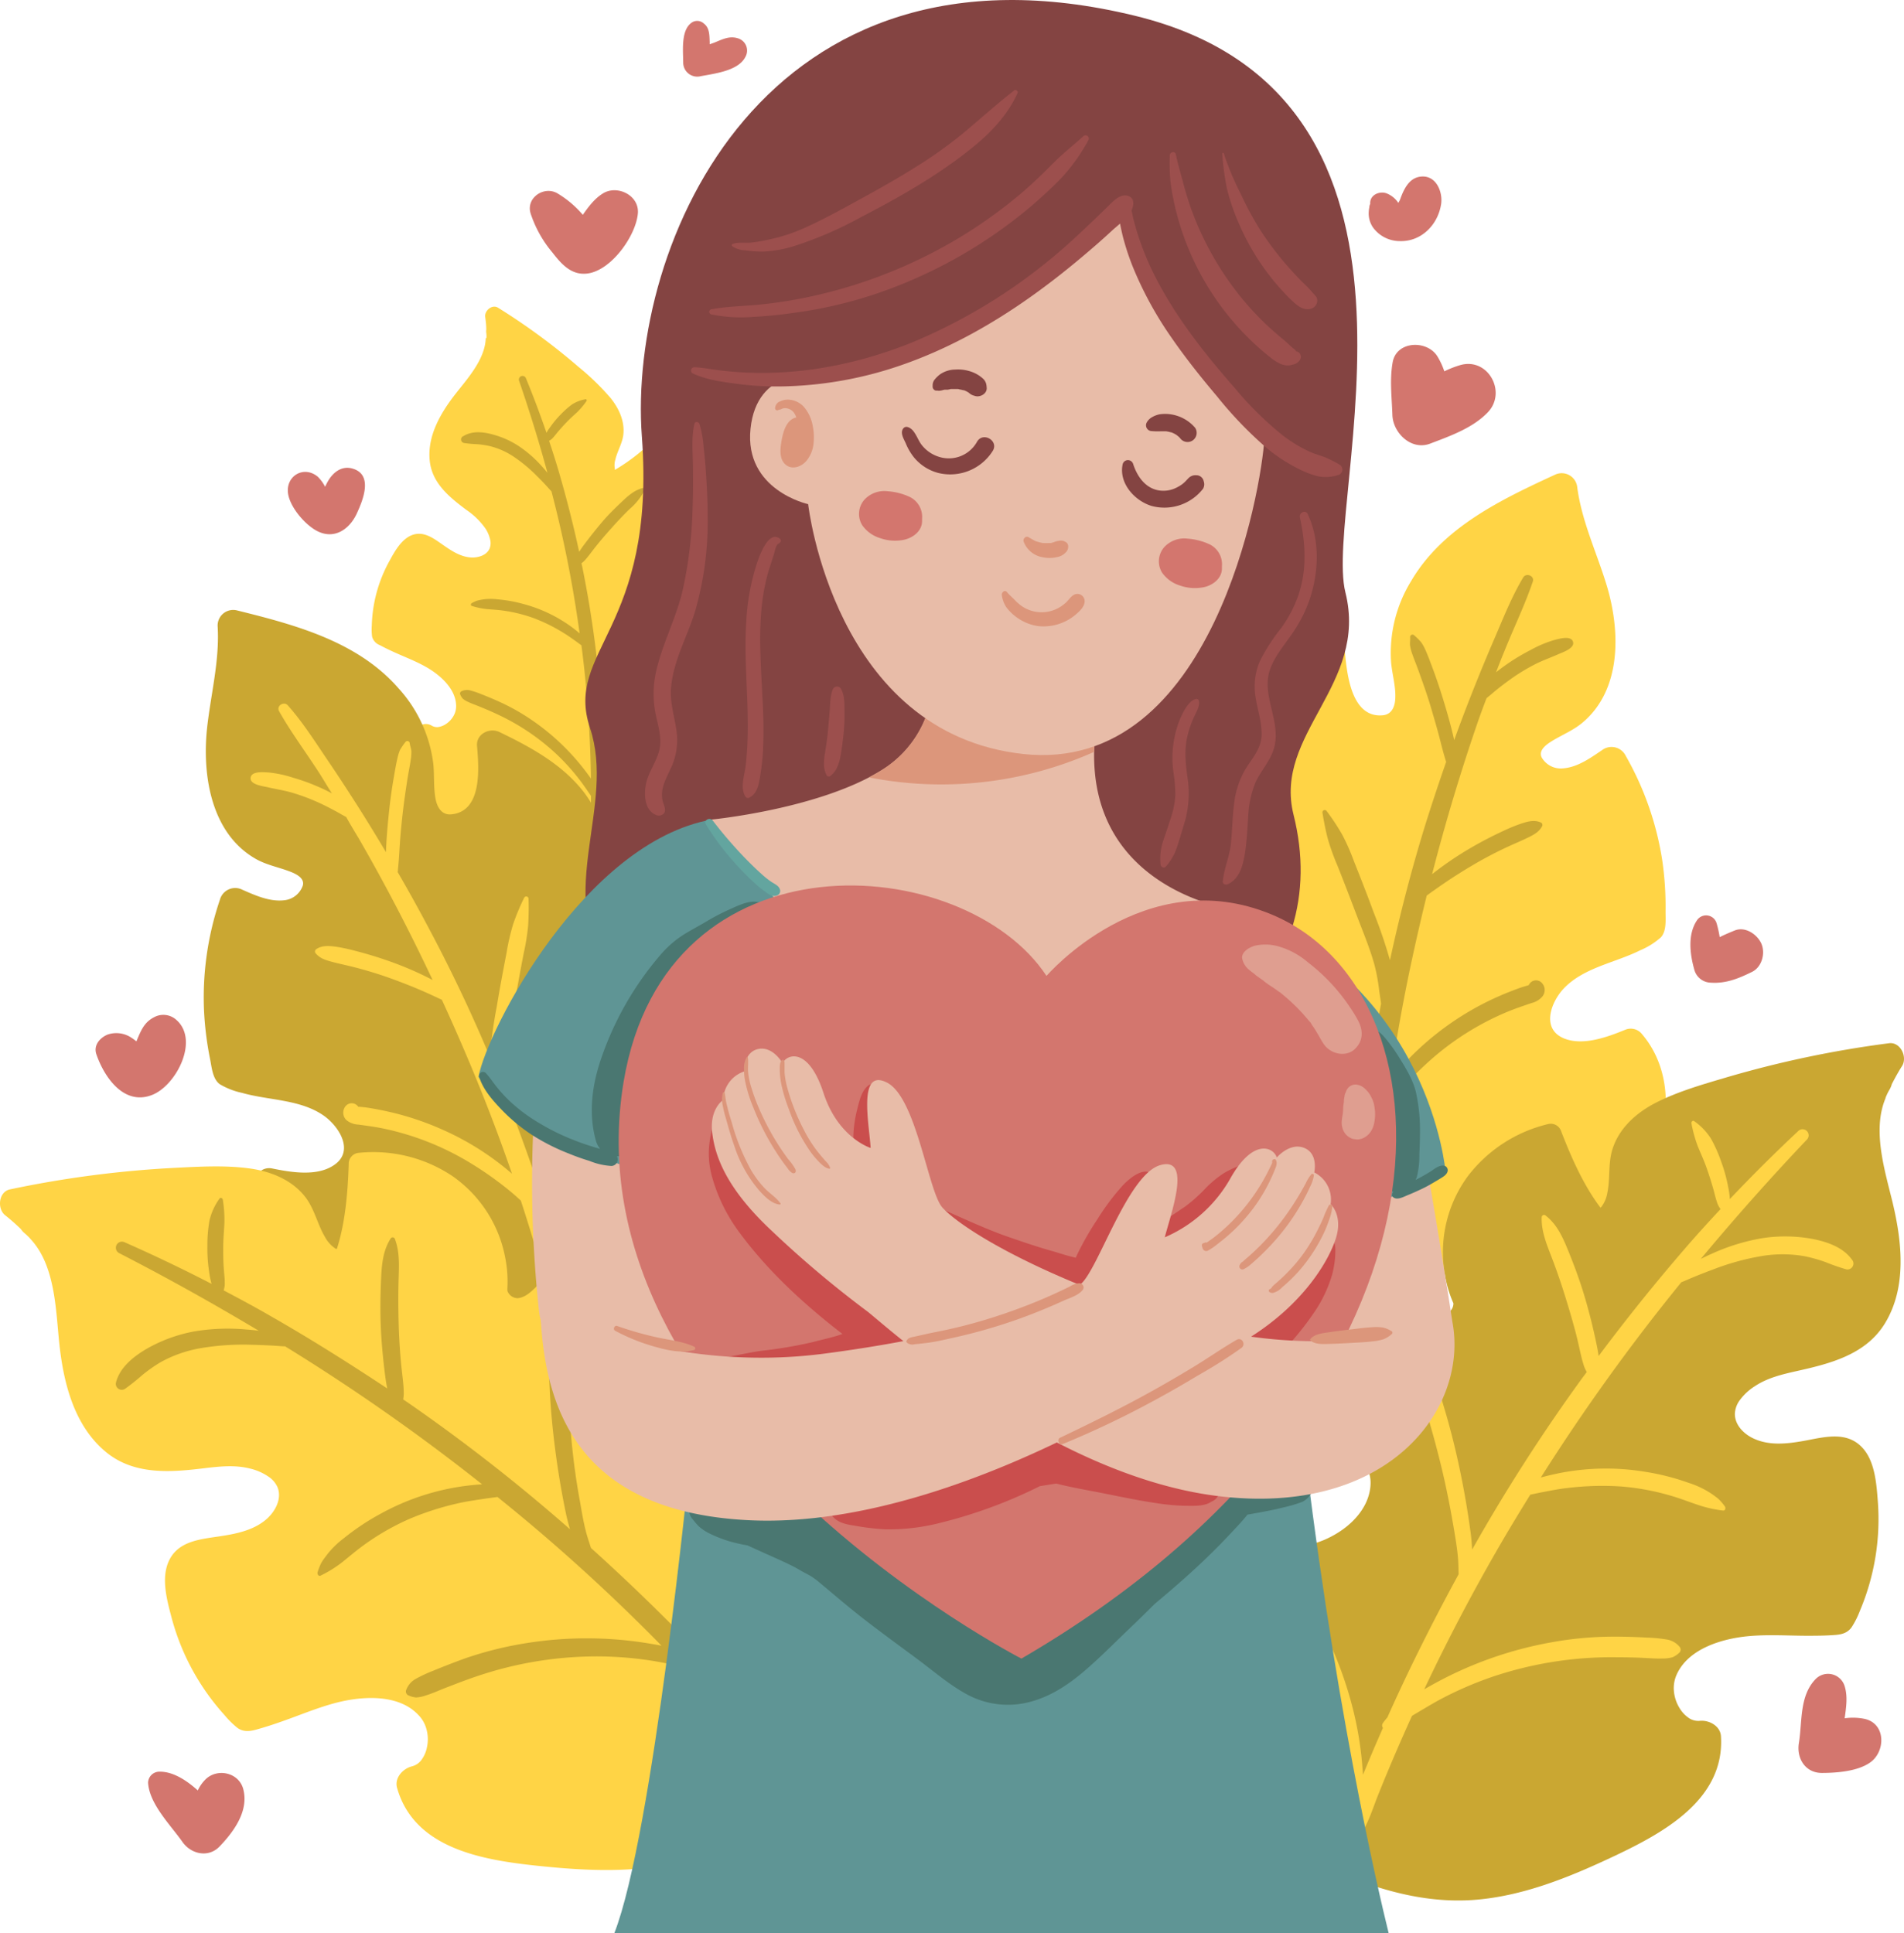 <?xml version="1.0" encoding="UTF-8"?> <svg xmlns="http://www.w3.org/2000/svg" id="OBJECTS" viewBox="0 0 454.26 461.25"> <title>37716521</title> <path d="M130.18,119.09a6.49,6.49,0,0,0-.05-.88,3,3,0,0,1,0-.85c0-1-.12-2-.26-3-.2-1.49,1.65-3.08,3.07-2.19a152.81,152.81,0,0,1,19.24,14.15,59.46,59.46,0,0,1,7.63,7.42c2,2.49,3.42,5.6,3,8.85-.29,2.07-1.46,3.89-1.9,5.86a4.47,4.47,0,0,0-.11,2.1c0,.05,0,.09,0,.12s0,0,0,.08a.51.51,0,0,0,0,.11,45.41,45.41,0,0,0,9.67-7.61,1.57,1.57,0,0,1,2.17-.19,20.5,20.5,0,0,1,7.39,11.63,18.43,18.43,0,0,1-2.82,14.1,16.93,16.93,0,0,1-2.63,3.1l-.26.24a1.63,1.63,0,0,0-.11,1,1.59,1.59,0,0,0,.42.76,4.15,4.15,0,0,0,2.77.69c2.85,0,5.9-1.66,8.95-1.82a8.19,8.19,0,0,1,8.06,5,19.54,19.54,0,0,1,1.29,8.71,15.47,15.47,0,0,1-2.45,8.07,9.65,9.65,0,0,1-7.74,4c-2.75.12-5.65-1-8.37-.37-2.43.51-3.39,3.17-3.29,5.43a11.56,11.56,0,0,0,3.24,7.12,13.15,13.15,0,0,0,15.53,2.88,13.49,13.49,0,0,0,3.52-2.52,1.86,1.86,0,0,1,3,1,37.06,37.06,0,0,1-9.1,33,29.58,29.58,0,0,1-3.57,3.33,22,22,0,0,1-4.47,2.45,1,1,0,0,1-.93-.07c-6.88,2.81-14.63,2.62-21.94,2.61-7.91,0-15.82-.68-22.9-4.51-6.29-3.39-11.32-8.74-15.89-14.14-5.07-6-11.15-14-6.85-22.1a2.69,2.69,0,0,1,3.68-.74,2.56,2.56,0,0,0,1.47.3,4.58,4.58,0,0,0,2-.82,5.54,5.54,0,0,0,1.65-1.8,4.58,4.58,0,0,0,.64-2.38c0-4.07-3.78-7.42-7.19-9.35-2.34-1.33-4.86-2.29-7.31-3.39-1.25-.56-2.5-1.16-3.71-1.81a3,3,0,0,1-1.83-2,13,13,0,0,1-.08-2.65,33.68,33.68,0,0,1,4.25-15.49c1.18-2.17,2.71-4.92,5.07-6,3.19-1.4,5.81,1,8.27,2.64,1.9,1.31,4,2.56,6.39,2.6,1.57,0,3.44-.56,4.13-2.14a3.49,3.49,0,0,0,.16-2,8.12,8.12,0,0,0-1.14-2.76,17.69,17.69,0,0,0-4.6-4.49c-4-3-8.09-6.3-8.69-11.57-.68-6,2.6-11.56,6.16-16.11,2.91-3.71,7-8.21,7.19-13.22C130.18,119.41,130.18,119.25,130.18,119.09Z" transform="translate(-14.11 -38.75)" style="fill:#ffd445"></path> <path d="M124.72,142.77c2-1.23,4.51-1,6.67-.44a21.48,21.48,0,0,1,6.52,2.87,28.82,28.82,0,0,1,5.66,5c.39.43.78.89,1.15,1.35-2-7.38-4.27-14.71-6.76-21.94a.87.87,0,0,1,1.63-.61c1.77,4.29,3.39,8.62,4.9,13h0a12.44,12.44,0,0,1,1-1.51,22.21,22.21,0,0,1,2.37-2.83,20.36,20.36,0,0,1,2.74-2.43A8.79,8.79,0,0,1,153.8,134c.25-.06.36.27.23.44a18.43,18.43,0,0,1-2.16,2.59c-.81.77-1.67,1.5-2.45,2.31s-1.54,1.64-2.26,2.5c-.37.43-.71.92-1.11,1.33a3.28,3.28,0,0,1-.94.75c.82,2.44,1.6,4.88,2.32,7.35q2.77,9.48,4.86,19.13c.48-.76,1-1.48,1.55-2.2,1.29-1.71,2.63-3.38,4-5s2.93-3.13,4.47-4.6,3.11-2.92,5.2-3.43a.34.34,0,0,1,.43.46,14.88,14.88,0,0,1-3.67,4.61c-1.43,1.4-2.8,2.85-4.13,4.34s-2.65,3-3.89,4.56c-.64.8-1.24,1.63-1.88,2.42-.29.36-.59.72-.91,1.05a7.05,7.05,0,0,1-.62.52l.24,1.1a256.07,256.07,0,0,1,4.16,29c.43-.84.9-1.65,1.4-2.45q2.38-3.75,5-7.33c1.76-2.38,3.6-4.7,5.54-6.93.94-1.07,1.88-2.16,2.88-3.18a10,10,0,0,1,1.74-1.51c.65-.42,1.35-.67,2-1.06.31-.18.82.12.6.49-.38.63-.6,1.3-1,1.92a11.26,11.26,0,0,1-1.19,1.62c-.93,1.08-1.93,2.11-2.88,3.19q-2.82,3.22-5.47,6.61c-1.75,2.25-3.43,4.57-5,6.94-.82,1.2-1.64,2.42-2.34,3.69-.33.6-.61,1.21-.92,1.82l-.09.21c.33,4.6.57,9.21.69,13.81.08,3,.1,6.08.08,9.12.1.32.18.63.26,1a.61.61,0,0,1-.27.7c0,.76,0,1.52,0,2.27,0,1.69-.09,3.37-.15,5.06.26-.49.53-1,.8-1.46a51.09,51.09,0,0,1,4-6,55.29,55.29,0,0,1,10.38-10.18c2-1.5,4.41-3.66,7.08-3.27a.47.47,0,0,1,.36.66c-.89,2.15-3.18,3.23-5,4.55a57.51,57.51,0,0,0-5.25,4.36,62.55,62.55,0,0,0-9,10.47c-1.24,1.84-2.33,3.82-3.67,5.6,0,.11,0,.22,0,.34,0,.51,0,1-.09,1.53a9.6,9.6,0,0,1-.49,1.82,1.29,1.29,0,0,1-1.37.73,1.32,1.32,0,0,1-1.07-1.14,26.76,26.76,0,0,1,0-6c.09-1.91.17-3.82.22-5.73.06-2.3.08-4.59.09-6.88l-.16-.23c-.8-1.15-1.58-2.32-2.43-3.43a51.84,51.84,0,0,0-5.55-6.2,53.55,53.55,0,0,0-13.9-9.45c-1.59-.76-3.21-1.45-4.85-2.11-.82-.33-1.65-.62-2.44-1a5,5,0,0,1-1.28-.79,3.39,3.39,0,0,1-.6-1,.6.6,0,0,1,.33-.75,3,3,0,0,1,2.08-.19,21.14,21.14,0,0,1,2.58.87c1.55.61,3.1,1.25,4.61,1.95a50.85,50.85,0,0,1,7.88,4.52,55,55,0,0,1,12.41,11.9c.44.58.87,1.17,1.3,1.77v-.47q-.18-11.72-1.35-23.39c-.26-2.64-.57-5.28-.91-7.92-.47-.33-.93-.68-1.38-1-1-.71-2-1.43-3.06-2.06a40.42,40.42,0,0,0-6.92-3.41,35.51,35.51,0,0,0-7.41-1.82c-1.23-.17-2.47-.23-3.72-.34a17.8,17.8,0,0,1-3.69-.77c-.32-.1-.21-.53,0-.65a8,8,0,0,1,1.3-.6,14.05,14.05,0,0,1,1.57-.31,13,13,0,0,1,3.3,0,33.69,33.69,0,0,1,6.13,1.1,34.49,34.49,0,0,1,11.45,5.43c.64.48,1.35,1,2,1.61a286.75,286.75,0,0,0-6.72-33.91c-.31-.32-.61-.65-.92-1-.81-.9-1.65-1.76-2.51-2.61a35.74,35.74,0,0,0-5.56-4.64,18,18,0,0,0-5.56-2.5,21.37,21.37,0,0,0-3.09-.49,30,30,0,0,1-3.14-.28A.86.86,0,0,1,124.72,142.77Z" transform="translate(-14.11 -38.75)" style="fill:#caa732"></path> <path d="M402,219.11a3.77,3.77,0,0,0-5.72-1.36c-2.75,1.86-5.81,4.05-9.23,4.31a5.24,5.24,0,0,1-5.14-2.64c-.7-1.5.74-2.77,2.13-3.66,2.46-1.58,5.22-2.62,7.5-4.5,9.48-7.85,9.16-21.76,6-32.51-2.38-8-6.11-15.62-7.16-24a3.73,3.73,0,0,0-5.16-2.8c-13,6-27,12.65-34.5,25.53A32.7,32.7,0,0,0,346,196.78c.25,2.84,1.14,5.7,1,8.56-.09,2.25-1,3.88-3,4.06-7.39.67-8.5-9.59-9-14.88-.3-2.87-3.79-3.83-5.89-2.27-6.48,4.81-12.88,10-16.77,17.24-3.44,6.38-4.39,14.83-1,21.44,1.73,3.37,4.43,5.69,7.31,8,1.92,1.58,4.26,3.84,3.77,6a4.13,4.13,0,0,1-1.08,2,9.59,9.59,0,0,1-2.42,1.74,8.87,8.87,0,0,1-6.23.74c-6.95-2.11-9.93-11.15-12.16-17.19a3.5,3.5,0,0,0-5.37-1.28c-5.79,5.25-8.11,12.74-7.74,20.41.4,8.17,4.29,15.65,9.6,21.72a76.13,76.13,0,0,0,9.46,8.93c1.53,1.24,3.1,2.44,4.69,3.62,1.2.89,3.31,2,3.79,3.52.88,2.9-3.28,5.46-5.54,6a17,17,0,0,1-11.24-1.58c-8.74-4.17-13.46-13.52-17.72-21.69a3.35,3.35,0,0,0-6.33,1c-4.35,24.09,9.42,48.86,30.5,60.36,1.24.68,2.51,1.3,3.8,1.87a64,64,0,0,0,6.42,3.2c10.58,4.56,22.14,6,33.58,5.46a110.63,110.63,0,0,0,34.8-7.47c10-3.92,19.48-10.22,24.62-19.92s5.31-22.44-2.07-31a3.41,3.41,0,0,0-3.93-.94c-4.27,1.75-10.2,3.94-14.74,2-5.34-2.33-2.95-8.65.1-11.87,4.76-5,12.28-6.12,18.26-9.11a17.86,17.86,0,0,0,4.87-3.05c1.45-1.55,1.12-4.36,1.14-6.34a76.35,76.35,0,0,0-.78-12A72.63,72.63,0,0,0,402,219.11Z" transform="translate(-14.11 -38.75)" style="fill:#ffd445"></path> <path d="M389.41,191.89c-.48-1.65-3.44-.7-4.5-.44a27.25,27.25,0,0,0-5.52,2.32,49.69,49.69,0,0,0-4.94,2.88c-1.16.78-2.31,1.61-3.41,2.5.65-1.69,1.29-3.38,2-5.06,2.21-5.53,4.88-11,6.77-16.59.46-1.37-1.57-2.16-2.28-1-2.75,4.58-4.75,9.67-6.86,14.57s-4.05,9.63-5.95,14.49q-1.9,4.86-3.68,9.79a.29.29,0,0,1,0-.09c-.65-2.95-1.48-5.88-2.35-8.77s-1.77-5.63-2.81-8.39c-.54-1.46-1.08-2.92-1.71-4.34a11,11,0,0,0-1-1.79,15.58,15.58,0,0,0-1.63-1.62.57.57,0,0,0-1,.4c.06.7-.11,1.37,0,2.08a10.83,10.83,0,0,0,.53,2c.49,1.39,1.06,2.75,1.55,4.14,1,2.78,2,5.57,2.83,8.38s1.63,5.52,2.33,8.3c.35,1.43.74,2.86,1.17,4.27.05.19.12.39.19.59q-2.62,7.5-5,15.08c-3.28,10.63-6.06,21.39-8.41,32.25a117,117,0,0,0-3.87-11.37c-1.51-4.13-3.11-8.21-4.74-12.29a50.61,50.61,0,0,0-2.76-6.26,52.16,52.16,0,0,0-3.73-5.66.55.55,0,0,0-1,.42c.36,2.17.76,4.29,1.33,6.41a56.08,56.08,0,0,0,2.24,6.17c1.57,3.93,3.08,7.88,4.58,11.83s3.11,7.76,4.23,11.76a43.43,43.43,0,0,1,1.12,6c.14,1.09.33,2.18.47,3.27,0,.05,0,.09,0,.14-1.22,6.44-2.31,12.91-3.23,19.41q-1.29,9-2.21,18.07c-.06.56-.1,1.11-.15,1.66q-.69-.71-1.35-1.32a29.34,29.34,0,0,0-7.57-5.14,32,32,0,0,0-8.75-2.74,17.3,17.3,0,0,0-4.6-.23,12,12,0,0,0-4.36,1.73.67.67,0,0,0,.16,1.21c1.29.3,2.52.83,3.84,1.08s2.65.29,4,.5a28,28,0,0,1,7.68,2.34,30.53,30.53,0,0,1,6.62,4.26,40.17,40.17,0,0,1,2.89,2.8l1,1c0,.51-.09,1-.14,1.54-.25,3.14-.56,6.13.38,9.19.38,1.24,2.45,1.8,3.07.4a15.36,15.36,0,0,0,1.24-3.74c.2-1.32.26-2.68.36-4,.21-2.68.42-5.36.67-8q.71-7.62,1.69-15.22c.7-.92,1.39-1.84,2.14-2.74a80.63,80.63,0,0,1,7.79-8.11,65.69,65.69,0,0,1,18.81-12c1.95-.82,3.94-1.47,5.92-2.16a4.81,4.81,0,0,0,2.67-1.66,2.47,2.47,0,0,0-.32-3.26,1.89,1.89,0,0,0-3,.64l-.26.09c-.43.13-.86.24-1.28.38-.85.28-1.69.6-2.52.92-1.77.68-3.52,1.44-5.24,2.26a68.56,68.56,0,0,0-23.74,18.92q1.82-12.44,4.34-24.75,2-9.63,4.35-19.18c1-.73,2.06-1.48,3.06-2.18,2.62-1.83,5.33-3.55,8.08-5.17a94.12,94.12,0,0,1,8.51-4.44c1.42-.65,2.87-1.25,4.27-1.93s2.84-1.36,3.6-2.81a.65.65,0,0,0-.38-.94c-1.53-.65-3.12-.19-4.66.32a41.14,41.14,0,0,0-4.4,1.82,92.53,92.53,0,0,0-8.85,4.71,80.48,80.48,0,0,0-7.95,5.52q4.77-18.51,11-36.59c.64-1.81,1.3-3.61,2-5.41.73-.58,1.43-1.2,2.13-1.78,1.46-1.19,3-2.34,4.53-3.4a48,48,0,0,1,5.1-3c1.72-.86,3.51-1.48,5.26-2.26C386.74,194.43,389.87,193.46,389.41,191.89Z" transform="translate(-14.11 -38.75)" style="fill:#caa732"></path> <path d="M464.24,300a11.5,11.5,0,0,1,.68-1.3,5.13,5.13,0,0,0,.54-1.3c.75-1.46,1.54-2.9,2.45-4.34,1.33-2.11-.37-5.78-3.12-5.42A252.13,252.13,0,0,0,426,295.79c-5.61,1.66-11.4,3.3-16.65,5.95-4.73,2.38-9,6.11-10.58,11.33-1,3.32-.48,6.88-1.16,10.16a7.62,7.62,0,0,1-1.29,3.24l-.11.17s0,0-.11.1l-.15.13c-4.09-5.44-6.91-11.88-9.35-18.16a2.62,2.62,0,0,0-3.15-1.78,34,34,0,0,0-19.18,12.48,30.64,30.64,0,0,0-5.47,23.24,28.72,28.72,0,0,0,1.84,6.5c.08.18.16.36.23.54a2.6,2.6,0,0,1-.53,1.59,2.66,2.66,0,0,1-1.16.88c-1.48.38-3-.1-4.65-.87-4.31-2-7.78-6.58-12.27-8.91a13.6,13.6,0,0,0-15.63,2,32.65,32.65,0,0,0-8,12.28c-1.69,4.31-2.75,9.26-1.86,13.88a16,16,0,0,0,8.92,11.39c4.09,2.08,9.2,2.46,12.91,5.21,3.32,2.45,2.92,7.13,1.23,10.48-2,3.93-5.83,6.82-9.81,8.52a21.86,21.86,0,0,1-25.45-6.36,22.74,22.74,0,0,1-3.58-6.23,3.1,3.1,0,0,0-5.28-.59c-12.13,15.85-15.26,37.38-9,56.22a49.39,49.39,0,0,0,3.09,7.49,37.79,37.79,0,0,0,5.06,6.77,1.7,1.7,0,0,0,1.47.54c8.44,9,20.29,14,31.33,19.07,12,5.44,24.37,9.86,37.72,9,11.83-.8,23.13-5.42,33.74-10.43,11.8-5.57,26.53-13.52,25.58-28.66-.16-2.48-2.87-3.88-5.05-3.66a4.09,4.09,0,0,1-2.42-.55,7.56,7.56,0,0,1-2.5-2.65,9.14,9.14,0,0,1-1.25-3.85,7.76,7.76,0,0,1,.66-4c2.77-6.17,10.82-8.6,17.32-9.17,4.44-.39,8.91-.11,13.37-.08,2.28,0,4.58,0,6.86-.17,1.63-.1,3.1-.39,4.15-1.81a20.43,20.43,0,0,0,2-3.95,56.14,56.14,0,0,0,4.27-26.33c-.31-4.09-.71-9.3-3.57-12.49-3.85-4.31-9.43-2.56-14.31-1.7-3.78.66-7.84,1.1-11.46-.48-2.38-1-4.8-3.22-4.75-6.08a5.86,5.86,0,0,1,1.14-3.15,13.17,13.17,0,0,1,3.63-3.38c3-2,6.54-2.83,10-3.61,8-1.78,16.56-3.94,21.1-11.49,5.17-8.6,4-19.27,1.79-28.6-1.83-7.6-4.94-17.22-1.75-24.92C464,300.51,464.13,300.27,464.24,300Z" transform="translate(-14.11 -38.75)" style="fill:#caa732"></path> <path d="M456.16,339.57c-2.1-3.22-6.13-4.58-9.76-5.27a35.92,35.92,0,0,0-11.84-.15,48.2,48.2,0,0,0-12,3.69c-.91.39-1.79.82-2.67,1.25,8.14-9.75,16.58-19.28,25.33-28.48a1.45,1.45,0,0,0-2.05-2.05q-8.43,7.89-16.35,16.26v0a19.44,19.44,0,0,0-.41-2.94,36.81,36.81,0,0,0-1.63-5.92,34.34,34.34,0,0,0-2.46-5.55,14.75,14.75,0,0,0-4-4.18c-.34-.26-.73.16-.66.51a31.5,31.5,0,0,0,1.48,5.4c.7,1.73,1.49,3.41,2.11,5.17s1.19,3.54,1.69,5.34c.26.91.45,1.88.77,2.77a5.27,5.27,0,0,0,.89,1.79c-2.91,3.12-5.78,6.27-8.57,9.51q-10.71,12.4-20.52,25.54c-.2-1.47-.51-2.93-.83-4.39-.76-3.46-1.64-6.91-2.67-10.31s-2.26-6.74-3.58-10-2.68-6.55-5.5-8.76a.57.57,0,0,0-1,.4c-.1,3.34,1.19,6.42,2.37,9.49s2.27,6.23,3.25,9.4,1.93,6.35,2.74,9.57c.41,1.65.74,3.32,1.16,5,.19.75.4,1.49.65,2.22a10.76,10.76,0,0,0,.58,1.2c-.37.51-.75,1-1.12,1.5a424.74,424.74,0,0,0-26.23,40.87c-.07-1.56-.22-3.11-.44-4.67-.66-4.87-1.51-9.72-2.52-14.53s-2.2-9.57-3.6-14.28c-.68-2.27-1.34-4.57-2.15-6.79a18.09,18.09,0,0,0-1.6-3.49c-.68-1.08-1.57-1.95-2.3-3-.33-.48-1.31-.38-1.24.34.13,1.2,0,2.37.14,3.57a18.16,18.16,0,0,0,.68,3.26c.66,2.28,1.47,4.52,2.15,6.8,1.36,4.54,2.61,9.13,3.71,13.75s2,9.27,2.81,14c.39,2.38.81,4.78,1,7.19.09,1.12.09,2.25.13,3.38,0,.12,0,.25,0,.37q-5.52,10.09-10.56,20.39-3.33,6.81-6.42,13.73c-.35.41-.7.83-1,1.27a1,1,0,0,0-.07,1.25c-.51,1.15-1,2.3-1.51,3.45-1.11,2.57-2.19,5.16-3.25,7.74-.06-.92-.13-1.84-.21-2.75a82.49,82.49,0,0,0-1.9-11.79A91.71,91.71,0,0,0,328.5,425c-2-3.64-4.15-8.56-8.45-9.82a.8.8,0,0,0-1,.76c-.15,3.86,2.58,7.07,4.36,10.29a96.92,96.92,0,0,1,4.94,10.21,104.45,104.45,0,0,1,6.29,22c.62,3.63.89,7.38,1.69,11-.06.18-.14.35-.2.53-.31.79-.65,1.58-.92,2.38a15.13,15.13,0,0,0-.51,3.08,2.14,2.14,0,0,0,1.57,2.05,2.19,2.19,0,0,0,2.4-1c1.9-2.73,2.85-6,4.08-9.1s2.39-5.89,3.63-8.81q2.24-5.25,4.6-10.45l.4-.25c2-1.18,4-2.4,6-3.5a85.9,85.9,0,0,1,12.67-5.54,89.06,89.06,0,0,1,27.5-4.7c2.93,0,5.86,0,8.79.16,1.46.07,2.92.19,4.39.14a8.22,8.22,0,0,0,2.47-.32,5.8,5.8,0,0,0,1.62-1.12,1,1,0,0,0,0-1.36,5,5,0,0,0-3-1.73,34.26,34.26,0,0,0-4.52-.45c-2.76-.15-5.53-.25-8.3-.24a84.12,84.12,0,0,0-15,1.4A91.4,91.4,0,0,0,357.09,440c-1.07.58-2.13,1.17-3.18,1.78.11-.23.21-.46.32-.7q8.34-17.58,18.14-34.41c2.22-3.81,4.52-7.58,6.84-11.33.94-.19,1.87-.4,2.79-.58,2-.37,4-.79,6-1a68.46,68.46,0,0,1,12.8-.38,58.61,58.61,0,0,1,12.45,2.36c2,.6,3.9,1.35,5.85,2a29.29,29.29,0,0,0,6.1,1.39c.57.07.69-.66.42-1a12.38,12.38,0,0,0-1.56-1.81,23.58,23.58,0,0,0-2.16-1.55,22,22,0,0,0-5-2.28,55.8,55.8,0,0,0-10-2.56,57.24,57.24,0,0,0-21,.32c-1.3.28-2.75.6-4.18,1a481.61,481.61,0,0,1,33.52-46.59c.69-.26,1.38-.57,2.08-.87,1.84-.78,3.71-1.51,5.59-2.21a59.56,59.56,0,0,1,11.59-3.18,30.22,30.22,0,0,1,10.13.05,35.86,35.86,0,0,1,5,1.4,51.12,51.12,0,0,0,5,1.74A1.42,1.42,0,0,0,456.16,339.57Z" transform="translate(-14.11 -38.75)" style="fill:#ffd445"></path> <path d="M66.57,253.42a3.78,3.78,0,0,1,5.37-2.4c3,1.32,6.47,2.89,9.87,2.52A5.24,5.24,0,0,0,86.36,250c.42-1.6-1.24-2.58-2.76-3.2-2.72-1.09-5.62-1.59-8.22-3-10.77-5.94-13-19.67-11.92-30.83.85-8.31,3.1-16.49,2.57-24.89a3.72,3.72,0,0,1,4.54-3.72c13.91,3.44,28.88,7.4,38.66,18.65A32.63,32.63,0,0,1,117.49,221c.29,2.84,0,5.82.59,8.61.51,2.19,1.69,3.62,3.73,3.42,7.39-.72,6.56-11,6.11-16.31-.25-2.87,3-4.46,5.36-3.32,7.26,3.51,14.53,7.43,19.7,13.8,4.56,5.63,7.08,13.76,5,20.89-1.08,3.63-3.29,6.41-5.68,9.27-1.6,1.91-3.47,4.57-2.6,6.54a4.07,4.07,0,0,0,1.43,1.73,9.26,9.26,0,0,0,2.7,1.26,8.93,8.93,0,0,0,6.26-.43c6.43-3.38,7.68-12.81,8.74-19.17a3.5,3.5,0,0,1,5-2.25c6.67,4.08,10.34,11,11.41,18.61,1.13,8.09-1.3,16.17-5.38,23.12a75.76,75.76,0,0,1-7.63,10.54c-1.28,1.51-2.59,3-3.94,4.44-1,1.09-2.88,2.55-3.06,4.16-.33,3,4.24,4.75,6.56,4.86a16.92,16.92,0,0,0,10.75-3.65c7.81-5.73,10.71-15.79,13.37-24.62a3.35,3.35,0,0,1,6.39-.22c8.77,22.86-.13,49.76-18.71,65-1.09.9-2.22,1.74-3.38,2.55a65.55,65.55,0,0,1-5.71,4.34c-9.54,6.45-20.63,10-32,11.62A110.65,110.65,0,0,1,107,365c-10.56-2-21-6.41-27.9-15s-9.41-21.05-3.75-30.81A3.41,3.41,0,0,1,79,317.51c4.52.92,10.76,2,14.84-.83,4.81-3.28,1.28-9-2.31-11.64-5.62-4.05-13.2-3.72-19.64-5.55a17.58,17.58,0,0,1-5.35-2.08c-1.72-1.25-1.92-4.07-2.31-6a77,77,0,0,1-1.46-11.92A72.47,72.47,0,0,1,66.57,253.42Z" transform="translate(-14.11 -38.75)" style="fill:#caa732"></path> <path d="M73.9,224.33c.17-1.71,3.25-1.34,4.35-1.28a27.52,27.52,0,0,1,5.85,1.26,45.43,45.43,0,0,1,5.39,1.91c1.29.54,2.57,1.14,3.81,1.81-1-1.54-1.89-3.08-2.86-4.61-3.2-5-6.84-9.84-9.75-15C80,207.13,81.83,206,82.75,207c3.56,4,6.47,8.61,9.45,13s5.78,8.71,8.56,13.13q2.77,4.43,5.44,8.93V242c.09-3,.36-6,.67-9.06s.69-5.86,1.2-8.76c.26-1.53.52-3.07.87-4.58a10.92,10.92,0,0,1,.61-1.94,16.35,16.35,0,0,1,1.3-1.9.57.57,0,0,1,1,.21c.07.7.37,1.33.41,2a11.15,11.15,0,0,1-.16,2.08c-.21,1.45-.52,2.9-.75,4.36-.46,2.91-.88,5.83-1.21,8.76s-.57,5.72-.74,8.59c-.08,1.46-.19,2.94-.35,4.4,0,.21,0,.41-.08.62q4,6.88,7.7,13.9,7.82,14.73,14.28,30.11a119.11,119.11,0,0,1,1.68-11.9c.71-4.33,1.53-8.65,2.37-13a50.62,50.62,0,0,1,1.54-6.66,52.65,52.65,0,0,1,2.61-6.26.55.55,0,0,1,1.06.23,65.07,65.07,0,0,1-.11,6.55,54.49,54.49,0,0,1-1.05,6.47c-.81,4.16-1.55,8.32-2.3,12.48s-1.6,8.2-2,12.35a42.55,42.55,0,0,0,0,6.08c.06,1.1.08,2.2.15,3.3,0,0,0,.09,0,.14q3.6,9.16,6.79,18.47c2,5.74,3.82,11.53,5.54,17.34.16.54.31,1.07.46,1.6.36-.54.72-1.06,1.08-1.55a29.16,29.16,0,0,1,6.48-6.45,31.79,31.79,0,0,1,8.08-4.33,17.34,17.34,0,0,1,4.48-1.08,12.15,12.15,0,0,1,4.61.88.67.67,0,0,1,.07,1.22c-1.22.54-2.33,1.29-3.57,1.78s-2.56.78-3.81,1.23a28.07,28.07,0,0,0-7.11,3.73,30.56,30.56,0,0,0-5.71,5.42c-.84,1.05-1.59,2.17-2.32,3.29l-.75,1.2c.13.5.28,1,.42,1.49.84,3,1.7,5.92,1.35,9.09-.14,1.3-2.07,2.23-2.94,1a14.84,14.84,0,0,1-1.92-3.43c-.45-1.26-.76-2.59-1.11-3.88-.7-2.6-1.41-5.19-2.15-7.78q-2.12-7.35-4.5-14.63c-.86-.78-1.71-1.56-2.61-2.29a81,81,0,0,0-9.17-6.52,65.85,65.85,0,0,0-20.73-8.32c-2.06-.44-4.14-.71-6.22-1A4.86,4.86,0,0,1,96.78,306a2.47,2.47,0,0,1-.29-3.26,1.89,1.89,0,0,1,3.1.06l.28,0,1.33.13c.88.12,1.76.27,2.64.43,1.87.35,3.73.76,5.57,1.25a68.6,68.6,0,0,1,10.25,3.64,66,66,0,0,1,16.6,10.52q-4.09-11.88-8.88-23.5-3.75-9.09-7.85-18c-1.16-.52-2.29-1.07-3.41-1.57-2.92-1.31-5.9-2.49-8.9-3.57s-6.09-2-9.19-2.78c-1.52-.37-3-.68-4.56-1.09s-3-.81-4.06-2.09a.66.66,0,0,1,.2-1c1.39-.92,3-.77,4.64-.56a42.79,42.79,0,0,1,4.66,1,93.79,93.79,0,0,1,9.57,3,78.52,78.52,0,0,1,8.84,3.94c-5.43-11.53-11.3-22.86-17.68-33.88-1-1.66-2-3.31-2.93-5-.83-.44-1.63-.92-2.43-1.35-1.65-.9-3.35-1.76-5.08-2.5a47.67,47.67,0,0,0-5.56-2c-1.85-.53-3.73-.8-5.59-1.24C77,226.32,73.74,226,73.9,224.33Z" transform="translate(-14.11 -38.75)" style="fill:#ffd445"></path> <path d="M21.09,334c-.34-.34-.69-.68-1.07-1a4.66,4.66,0,0,1-.95-1.05c-1.18-1.13-2.41-2.23-3.74-3.28-1.95-1.56-1.56-5.59,1.15-6.16a253,253,0,0,1,39.33-5.14c5.85-.29,11.85-.65,17.68.12,5.25.69,10.52,2.79,13.73,7.2,2,2.81,2.72,6.34,4.45,9.21A7.51,7.51,0,0,0,94,336.53l.15.13s0,0,.14,0l.18.08c2.07-6.49,2.6-13.49,2.84-20.23a2.61,2.61,0,0,1,2.38-2.72,34,34,0,0,1,22.22,5.45,30.61,30.61,0,0,1,12.84,20.13,28.73,28.73,0,0,1,.41,6.74c0,.2,0,.39,0,.59a2.64,2.64,0,0,0,2.41,1.77c1.52-.12,2.76-1.07,4.1-2.36,3.42-3.28,5.17-8.77,8.64-12.46a13.61,13.61,0,0,1,15.42-3.27,32.59,32.59,0,0,1,11.55,9c3,3.51,5.65,7.83,6.34,12.49a16,16,0,0,1-4.66,13.7c-3.17,3.31-7.87,5.36-10.47,9.17-2.32,3.42-.4,7.7,2.3,10.3,3.18,3.06,7.76,4.52,12.08,4.8a21.8,21.8,0,0,0,21.91-14.4A22.35,22.35,0,0,0,206,368.4a3.1,3.1,0,0,1,4.79-2.31c16.68,11,26.74,30.25,27.07,50.09a49.7,49.7,0,0,1-.44,8.09,37.58,37.58,0,0,1-2.55,8.06,1.67,1.67,0,0,1-1.2,1c-5,11.27-14.52,19.95-23.28,28.34-9.5,9.09-19.75,17.36-32.64,20.92-11.44,3.15-23.63,2.52-35.3,1.3-13-1.37-29.5-4-33.61-18.62-.67-2.39,1.44-4.61,3.57-5.12a4.09,4.09,0,0,0,2.09-1.32,7.36,7.36,0,0,0,1.49-3.32,8.91,8.91,0,0,0-.09-4.05,7.65,7.65,0,0,0-2-3.59c-4.64-4.92-13-4.55-19.37-2.94-4.32,1.1-8.45,2.84-12.65,4.33-2.15.77-4.33,1.49-6.53,2.1-1.57.44-3.06.66-4.52-.33a20.84,20.84,0,0,1-3.14-3.09A56.05,56.05,0,0,1,55,424.5c-1.06-4-2.4-9-.75-13,2.21-5.34,8.05-5.53,12.94-6.33C71,404.58,75,403.65,77.89,401c1.91-1.77,3.47-4.63,2.48-7.32a5.84,5.84,0,0,0-2.12-2.58,13.07,13.07,0,0,0-4.54-2c-3.53-.89-7.11-.51-10.67-.09-8.15,1-16.93,1.74-23.71-3.89-7.71-6.41-10.17-16.85-11.13-26.4-.78-7.78-1-17.89-6.57-24.11Z" transform="translate(-14.11 -38.75)" style="fill:#ffd445"></path> <path d="M41.76,368.66c.92-3.73,4.28-6.34,7.47-8.19a36,36,0,0,1,11.13-4.06,48,48,0,0,1,12.55-.47c1,.07,2,.17,2.93.29-10.9-6.51-22-12.72-33.31-18.52a1.45,1.45,0,0,1,1.26-2.61q10.56,4.66,20.8,9.95v0a20.55,20.55,0,0,1-.59-2.91,36.89,36.89,0,0,1-.41-6.12,34,34,0,0,1,.49-6.05,14.74,14.74,0,0,1,2.4-5.27c.23-.36.74-.09.79.26a30.79,30.79,0,0,1,.38,5.59c-.09,1.86-.27,3.71-.28,5.58s0,3.73.16,5.59c.06.95.2,1.93.2,2.88a5.33,5.33,0,0,1-.26,2c3.78,2,7.53,4,11.23,6.15C88.16,358.14,97.42,364,106.5,370c-.3-1.46-.49-2.93-.67-4.41-.42-3.53-.74-7.07-.88-10.62s-.09-7.11.06-10.65.37-7.07,2.3-10.09a.57.57,0,0,1,1,.06c1.2,3.13,1,6.46.9,9.74s-.08,6.64,0,9.95.27,6.63.58,9.94c.15,1.69.39,3.37.54,5.06.07.77.11,1.54.11,2.31a9.89,9.89,0,0,1-.14,1.33l1.55,1.05a423.55,423.55,0,0,1,38.25,29.92c-.45-1.5-.82-3-1.13-4.55q-1.47-7.23-2.41-14.56c-.63-4.87-1.09-9.76-1.32-14.67-.11-2.36-.24-4.75-.21-7.12a17.47,17.47,0,0,1,.35-3.82c.29-1.23.85-2.35,1.19-3.57.16-.57,1.11-.8,1.28-.1.28,1.18.78,2.25,1.05,3.42a18.4,18.4,0,0,1,.43,3.31c.13,2.37.11,4.75.22,7.12q.31,7.11,1,14.21t2,14.1c.41,2.38.81,4.78,1.44,7.11.3,1.09.66,2.16,1,3.23a2.53,2.53,0,0,0,.12.36q8.54,7.7,16.69,15.76,5.38,5.32,10.6,10.84c.46.27.93.55,1.4.85a1,1,0,0,1,.48,1.16c.86.92,1.72,1.83,2.57,2.76,1.9,2.06,3.77,4.14,5.63,6.23-.26-.89-.49-1.78-.72-2.66a83.73,83.73,0,0,1-2.1-11.76,91.63,91.63,0,0,1,.74-24.14c.66-4.09,1.08-9.46,4.73-12.06a.78.78,0,0,1,1.18.38c1.42,3.6-.09,7.53-.72,11.16a99.16,99.16,0,0,0-1.29,11.27,104.51,104.51,0,0,0,1.32,22.83c.61,3.63,1.6,7.26,2,10.92.12.15.25.29.37.43.55.65,1.13,1.28,1.65,1.95a14.82,14.82,0,0,1,1.49,2.74,2.15,2.15,0,0,1-.79,2.46,2.24,2.24,0,0,1-2.6-.13c-2.69-1.95-4.67-4.75-6.85-7.24s-4.19-4.77-6.33-7.12c-2.56-2.82-5.17-5.59-7.8-8.35l-.46-.1c-2.28-.46-4.54-.95-6.84-1.31a84.88,84.88,0,0,0-13.79-1,89.11,89.11,0,0,0-27.51,4.64c-2.78.92-5.52,2-8.24,3.05-1.36.55-2.7,1.15-4.1,1.58a8.25,8.25,0,0,1-2.44.52,5.56,5.56,0,0,1-1.9-.53,1,1,0,0,1-.45-1.28,5,5,0,0,1,2.26-2.62,34.13,34.13,0,0,1,4.11-1.92c2.56-1.05,5.14-2.06,7.75-3a85.94,85.94,0,0,1,14.65-3.63,91.07,91.07,0,0,1,28.54,0c1.19.19,2.4.4,3.59.63l-.53-.55Q157.81,417,143,404.34c-3.35-2.87-6.76-5.67-10.2-8.45-.94.14-1.9.24-2.82.38-2,.31-4,.58-6,1a68.48,68.48,0,0,0-12.21,3.86,58.71,58.71,0,0,0-11,6.34c-1.68,1.22-3.24,2.56-4.86,3.86a28.56,28.56,0,0,1-5.3,3.32c-.51.26-.86-.39-.72-.81a13.63,13.63,0,0,1,.87-2.22c.44-.76,1-1.46,1.53-2.17a21.82,21.82,0,0,1,3.95-3.79,56.26,56.26,0,0,1,8.61-5.73,57.08,57.08,0,0,1,20-6.64c1.32-.17,2.79-.34,4.28-.42a482.11,482.11,0,0,0-47-32.92c-.74,0-1.48-.08-2.25-.13-2-.13-4-.2-6-.25a60.18,60.18,0,0,0-12,.84,30.25,30.25,0,0,0-9.55,3.38,36.83,36.83,0,0,0-4.25,3,51.53,51.53,0,0,1-4.1,3.27A1.42,1.42,0,0,1,41.76,368.66Z" transform="translate(-14.11 -38.75)" style="fill:#caa732"></path> <path d="M362.55,125.84a23.63,23.63,0,0,0-3.85,1.5,17.36,17.36,0,0,0-1.63-3.53c-2.42-4-9.79-3.81-10.7,1.39-.74,4.22-.2,8.28-.06,12.55s4.49,8.55,9,6.84c4.8-1.83,10.19-3.72,13.79-7.5C373.66,132.29,369.15,124,362.55,125.84Z" transform="translate(-14.11 -38.75)" style="fill:#d3766e"></path> <path d="M434.33,263.86c-1-2.21-3.83-4.14-6.35-3.12-1.24.51-2.44,1-3.58,1.59a26.47,26.47,0,0,0-.75-3.35,2.61,2.61,0,0,0-4.71-.61c-2.24,3.4-1.64,8.08-.57,11.82a4.16,4.16,0,0,0,3.9,3c3.63.25,6.65-1,9.86-2.58C434.51,269.42,435.33,266.14,434.33,263.86Z" transform="translate(-14.11 -38.75)" style="fill:#d3766e"></path> <path d="M458.92,448.82a14,14,0,0,0-4.7-.13c.34-2.58.76-5.15,0-7.63a4.14,4.14,0,0,0-6.85-1.81c-4,4-3.24,10.23-4.08,15.36-.58,3.58,1.47,7.08,5.43,7.12,3.56,0,8.57-.38,11.55-2.48C464,456.66,464.11,449.92,458.92,448.82Z" transform="translate(-14.11 -38.75)" style="fill:#d3766e"></path> <path d="M72.16,465.64c-1-4-6.17-5.15-9-2.39a9.22,9.22,0,0,0-1.86,2.65c-2.77-2.49-6-4.55-9.21-4.47a2.69,2.69,0,0,0-2.65,2.65c.32,5.09,5.36,10.07,8.18,14.08,2,2.89,6.14,3.92,8.85,1.14C69.88,475.75,73.49,470.83,72.16,465.64Z" transform="translate(-14.11 -38.75)" style="fill:#d3766e"></path> <path d="M56.25,282.13a4.61,4.61,0,0,0-5.39-.69c-2.14,1.08-3,2.88-3.89,5-.13.31-.22.54-.32.75a13.52,13.52,0,0,0-1.54-1.09,6.46,6.46,0,0,0-5.35-.52c-1.81.76-3.4,2.54-2.66,4.69,1.88,5.48,6.58,12.31,13.26,9.72C56.11,297.78,61.68,287,56.25,282.13Z" transform="translate(-14.11 -38.75)" style="fill:#d3766e"></path> <path d="M98.14,150.52c-2.48-.68-4.47.86-5.68,2.85a14.43,14.43,0,0,0-.78,1.51,9.64,9.64,0,0,0-1.76-2.4c-3.36-2.79-7.75-.13-7.07,4.11.53,3.25,4,7.29,6.83,8.8,4.15,2.2,7.8-.34,9.55-4.12C100.68,158.12,103.27,151.93,98.14,150.52Z" transform="translate(-14.11 -38.75)" style="fill:#d3766e"></path> <path d="M158.07,84.83C156,86.07,154.56,88,153.16,90A24.2,24.2,0,0,0,147,84.82c-3.17-1.74-7.43,1.15-6.3,4.84A28,28,0,0,0,145.91,99c2.14,2.75,4.53,5.51,8.39,5,5.71-.76,11.58-9.08,12-14.41C166.59,85.32,161.44,82.86,158.07,84.83Z" transform="translate(-14.11 -38.75)" style="fill:#d3766e"></path> <path d="M353.59,80.86c-3,0-4.36,2.57-5.34,5.19a4.16,4.16,0,0,1-.53,1.1l-.06-.09A5.93,5.93,0,0,0,345.2,85c-1.72-.86-4.36.15-4.18,2.4a1.83,1.83,0,0,0-.22.83,8.16,8.16,0,0,0-.15,1.48,6,6,0,0,0,1,3.26,7.91,7.91,0,0,0,6.33,3.3c5.18.21,9.18-3.86,9.95-8.8C358.36,84.77,356.94,80.86,353.59,80.86Z" transform="translate(-14.11 -38.75)" style="fill:#d3766e"></path> <path d="M190.13,47.88c-2-.61-3.64.24-5.5,1-.4.16-.8.29-1.2.43,0-.17,0-.35,0-.53-.07-1.59,0-3.36-1.39-4.41a2.32,2.32,0,0,0-2.7-.35c-2.87,1.68-2.23,6.86-2.23,9.73a3.35,3.35,0,0,0,4.17,3.18c3.32-.63,9-1.27,10.67-4.61A3.05,3.05,0,0,0,190.13,47.88Z" transform="translate(-14.11 -38.75)" style="fill:#d3766e"></path> <path d="M284.89,42.51C196.6,21,163.82,96.85,167.25,142.94s-18.57,50.9-12.38,69.48-8.25,39.21,4.13,57.78S293.14,299.09,307.59,284s19.94-31.64,15.13-50.91,17.89-31,12.38-53S364,61.77,284.89,42.51Z" transform="translate(-14.11 -38.75)" style="fill:#844442"></path> <path d="M354.82,318.58s3.37,19.54,5.81,35.57c0,0-9,9.38-10.16,9.83s-23.62,1.38-25.46-.45.92-26.83,3.9-31.42,9.17-14.21,10.78-16.51S354.82,318.58,354.82,318.58Z" transform="translate(-14.11 -38.75)" style="fill:#e8bca8"></path> <path d="M142,297.72a284.13,284.13,0,0,0,.69,53.65c2.22,19.86,35.08,21.56,35.54,22s9.17-9.18,8.94-14.22.69-17.2-3-26.14-8.94-24.77-13.3-28.2-17.19-6.88-18.57-6.43S142,297.72,142,297.72Z" transform="translate(-14.11 -38.75)" style="fill:#e8bca8"></path> <path d="M359,318.35S355.36,273.72,309.5,256c0,0-13.15,14.68-14.07,14.37L183.84,234.28c-30.27,5.5-53.43,50.06-55.57,61.37,0,0,11.85,18.12,51,25.15l-.61,67.26s-8.77,88.5-18,111.94H345.43c-2.36-9.55-13.49-56.59-21.11-124.32-.12-1.1,19.42-51.21,19.42-51.21S348.94,325.08,359,318.35Z" transform="translate(-14.11 -38.75)" style="fill:#5f9595"></path> <path d="M195.12,254c-2.17-.54-4.67.7-6.62,1.56a52.06,52.06,0,0,0-5.8,3c-1.84,1.1-3.75,2.08-5.58,3.23a24.8,24.8,0,0,0-5.49,4.83A75.06,75.06,0,0,0,157.3,292c-2,6.08-2.78,12.72-1,18.95a5.08,5.08,0,0,0,1,1.89l-1.21-.34c-1.59-.49-3.17-1-4.72-1.62a53.57,53.57,0,0,1-8.68-4.23,39.62,39.62,0,0,1-7-5.23,33.22,33.22,0,0,1-3-3.26c-.91-1.12-1.72-2.39-2.71-3.44a.94.94,0,0,0-1.55.9c.81,2.82,3,5.4,5,7.5a41.84,41.84,0,0,0,7.25,6.16,49.56,49.56,0,0,0,9.14,4.68q2.42,1,4.91,1.75a16.42,16.42,0,0,0,5.27,1.21,1.55,1.55,0,0,0,1.29-2.3,4.62,4.62,0,0,0,1.09-.19,5.07,5.07,0,0,0,3.48-6.13c-.16-.56-.31-1.13-.43-1.7,0-.14-.05-.27-.07-.4l-.06-.31a.77.77,0,0,0,0-.15s0,.07,0,.11a.25.25,0,0,1,0-.08,28.87,28.87,0,0,1,0-3.72c0-.29,0-.58.06-.87,0-.06,0-.26,0-.42s.05-.39.06-.45c.05-.3.11-.59.17-.88.24-1.25.56-2.49.92-3.71s.75-2.29,1.17-3.42c.19-.49.39-1,.59-1.47,0-.06.14-.34.21-.5l.25-.57q1.28-2.88,2.76-5.65a85.54,85.54,0,0,1,6.7-10.46l.06-.08.35-.45c.32-.39.64-.79,1-1.17.86-1,1.66-2.09,2.44-3.18.57-.78,1.09-1.61,1.66-2.39l.05-.06,0,0,.36-.44q.59-.74,1.2-1.44a23.57,23.57,0,0,1,4.85-4.05c1.9-1.24,4.49-2.18,5.84-4A1.57,1.57,0,0,0,195.12,254Z" transform="translate(-14.11 -38.75)" style="fill:#4a7771"></path> <path d="M165.42,306.18c0,.08,0,0-.06-.35v0Z" transform="translate(-14.11 -38.75)" style="fill:#4a7771"></path> <path d="M358.7,316.86c-1.29-.24-2.39.84-3.43,1.47s-2,1.19-3.1,1.75l-.33.17a4.88,4.88,0,0,0,.29-.66,20.78,20.78,0,0,0,.61-5.47q.13-2.4.15-4.8a42.8,42.8,0,0,0-1-10.16c-.73-2.93-2.53-5.83-4.13-8.39a40.35,40.35,0,0,0-2.64-3.72c-.81-1-1.9-2.39-3.21-2.66a1.12,1.12,0,0,0-1.37.77c-.34,1.18.18,2.64.47,3.8.34,1.33.66,2.68.91,4,.47,2.46.31,5,.59,7.65a74.38,74.38,0,0,1,.5,8.44c0,3.08-.35,6.12-.55,9.19a4.89,4.89,0,0,0,4.11,4.81,1.42,1.42,0,0,0-.31.58.76.76,0,0,0,.33.82c.95.66,2.46-.2,3.38-.57,1.17-.47,2.33-1,3.45-1.53s2.1-1.1,3.12-1.71c.5-.29,1-.59,1.48-.89s1.3-.79,1.47-1.58A1.12,1.12,0,0,0,358.7,316.86Z" transform="translate(-14.11 -38.75)" style="fill:#4a7771"></path> <path d="M326.88,393.13c-.55-1-2.67-.51-3.5-.23-1.23.41-2.82.94-4.27,1.34-1.83.52-3.65,1.13-5.45,1.77a5.27,5.27,0,0,0-2-4,5,5,0,0,0-6.48.39c-1.5,1.47-2.79,3.2-4.22,4.74-.75.82-1.52,1.63-2.29,2.44a5.39,5.39,0,0,0-.76.38,16.42,16.42,0,0,0-3.43,2.35c-1.57,1.62-3,3.37-4.56,5s-3.13,3.21-4.74,4.77c-2.54,2.17-5.12,4.31-7.71,6.42q-2.47,2-4.94,4l-2.37,1.92-1,.79-.51.4-.17.13q-2.7,2-5.57,3.77c-.64.39-1.21.84-1.81,1.28l-1,.72a8,8,0,0,0-1.12,1.28c0-.05,0-.05-.15.12l-.81-.39c-1.78-.92-3.53-1.92-5.23-3s-3.39-2.18-5-3.35c-.76-.54-1.52-1.1-2.28-1.67l-1-.78c.17.12-.61-.48-.84-.66-3.2-2.53-6.3-5.18-9.38-7.86-3.28-2.85-6.53-5.89-10.05-8.45a32.67,32.67,0,0,0-5.87-3.46,3.41,3.41,0,0,0-1.08-1.52,6.54,6.54,0,0,0-3.94-1.64c-.59-.06-1.19-.11-1.78-.18l-4.38-.45c-1.54-.16-3.09-.32-4.62-.5l-2.08-.25-.53-.07-.91-.13c-2.9-.43-5.76-1-8.63-1.61-1.44-.3-2.87-.61-4.32-.84a14.26,14.26,0,0,0-2.92-.22,9.34,9.34,0,0,0-1.42.18,2.32,2.32,0,0,0-.78.26c-.4.25-.52.27-.33.08a2.9,2.9,0,0,0-1.27,4.81,18.86,18.86,0,0,0,1.36,1.6,10.94,10.94,0,0,0,2.34,1.64,31.26,31.26,0,0,0,5,2,42.92,42.92,0,0,0,4.38,1l4.29,1.95c2.24,1,4.54,2,6.74,3.12,1.05.54,2,1.17,3.09,1.71.46.24.91.5,1.34.78.25.17.5.34.74.52s.67.52.47.36c3.7,3.07,7.31,6.21,11.11,9.15,4.21,3.26,8.51,6.39,12.78,9.56,3.85,2.85,7.62,6.16,11.85,8.42a20.48,20.48,0,0,0,15.51,1.61c5-1.43,9.23-4.4,13.08-7.77,3.63-3.17,7-6.61,10.51-9.95,1.89-1.8,3.76-3.64,5.61-5.49,4.4-3.67,8.72-7.43,12.83-11.42q2.61-2.52,5.08-5.17c1.43-1.52,2.92-3.07,4.24-4.72,2.87-.53,5.77-1,8.59-1.73a34.07,34.07,0,0,0,4.3-1.25C325.93,396.63,327.8,394.78,326.88,393.13Z" transform="translate(-14.11 -38.75)" style="fill:#4a7771"></path> <path d="M236.73,199.73a25.78,25.78,0,0,1-12.53,22.93c-15,9.17-40.36,11.62-40.36,11.62s21.71,36.69,55,39.13S309.5,256,309.5,256s-44-5.19-32.41-51.66c0,0-28.13-11-30-10.71S236.73,199.73,236.73,199.73Z" transform="translate(-14.11 -38.75)" style="fill:#e8bca8"></path> <path d="M257.8,434.45S149.25,378.7,162.9,296.8C173,236.29,244.29,242,263.79,271.58c0,0,23.35-27.24,53.66-14.68C363.44,276,365.05,372.05,257.8,434.45Z" transform="translate(-14.11 -38.75)" style="fill:#d3766e"></path> <path d="M275.14,218.13a61.34,61.34,0,0,1,1.95-13.81s-28.13-11-30-10.71-10.4,6.12-10.4,6.12a25.78,25.78,0,0,1-12.53,22.93c-.88.54-1.8,1.05-2.75,1.55A89.45,89.45,0,0,0,275.14,218.13Z" transform="translate(-14.11 -38.75)" style="fill:#dc967b"></path> <path d="M208.45,128.19s-13.76-1.84-15.28,12.84,13.75,18,13.75,18,6.12,54.72,51.37,59.61,56.86-63.59,57.47-75.21c0,0-31.49-33.32-33.32-54.42C282.44,89.05,246.67,126.66,208.45,128.19Z" transform="translate(-14.11 -38.75)" style="fill:#e8bca8"></path> <path d="M208,140.31a9.37,9.37,0,0,0-1.81-4.13,5.32,5.32,0,0,0-3.93-2.09,4.21,4.21,0,0,0-2,.41,1.78,1.78,0,0,0-1.21,1.52.51.51,0,0,0,.74.57c.21-.14.24-.08.5-.15s.31-.15.47-.2a2.08,2.08,0,0,1,1-.08,2.65,2.65,0,0,1,1.68.93,3.85,3.85,0,0,1,.64,1.26,3.14,3.14,0,0,0-1.51.8c-1.24,1.16-1.71,3.17-2,4.78-.3,1.78-.6,4.1.79,5.5,1.55,1.57,3.91.74,5.17-.75a7.73,7.73,0,0,0,1.69-4.25A13.58,13.58,0,0,0,208,140.31Z" transform="translate(-14.11 -38.75)" style="fill:#dc967b"></path> <path d="M230.7,350.73c-.42-.05-.44-.05,0,0a2.58,2.58,0,0,0-1.29-.08,5.55,5.55,0,0,0-2.59.9l-1.4.82-.12-.08c-.94-.65-1.87-1.32-2.8-2l-1.47-1.1-.73-.55-.11-.08c-3.8-3-7.53-6.06-11.2-9.2-.27-.23-2.06-1.64-1.26-1l-1.46-1.13c-.94-.73-1.87-1.47-2.78-2.24s-1.82-1.61-2.77-2.35-1.48-1.13-2.51-2.06a38.33,38.33,0,0,1-8.38-10,29.1,29.1,0,0,1-2.54-6.69,29.94,29.94,0,0,1-.74-3.63c-.14-1.24-.05-2.49-.17-3.73a.79.79,0,0,0-1.46-.39c-1.18,1.9-1.49,4.43-1.67,6.63a20.49,20.49,0,0,0,.77,6.83,40.16,40.16,0,0,0,6.32,12.94c6,8.2,13.44,15.36,21.29,21.72,1.15.93,2.3,1.84,3.47,2.74-.45.15-.88.31-1.33.45-2,.59-3.94,1-5.92,1.53A103.84,103.84,0,0,1,195.9,361c-4.31.57-8.66,1.88-13,2a.41.41,0,0,0-.21.76c2,1.39,4.27,1.64,6.68,1.75,2.17.1,4.37.25,6.55.23,4.29,0,8.63-.45,12.9-.89a66.1,66.1,0,0,0,12.9-2.72l.29-.1.35.25a7.62,7.62,0,0,0,6.28,1.38,4.12,4.12,0,0,0,2.84-5,6.75,6.75,0,0,0-.32-1,5.55,5.55,0,0,0,2.22-3.47A2.8,2.8,0,0,0,230.7,350.73Z" transform="translate(-14.11 -38.75)" style="fill:#ca4e4d"></path> <path d="M224.88,314.92c-.06-.36-.14-.72-.2-1.08s-.09-.48-.13-.73c-.06-.41-.07-.48,0-.19-.22-1.55-.37-2.92-.46-4.76-.09-1.58-.19-3.16-.14-4.75s.41-3.57-.3-5.15a1.67,1.67,0,0,0-2.29-.6c-1.54,1.13-2.11,3.28-2.56,5.06a32.28,32.28,0,0,0-1,5.44,27.37,27.37,0,0,0,.06,5.12c.26,2.24.42,4.72,2,6.46a3,3,0,0,0,5.06-1.33A7.91,7.91,0,0,0,224.88,314.92Z" transform="translate(-14.11 -38.75)" style="fill:#ca4e4d"></path> <path d="M289.51,319.43c-2.05-2.93-5.92.42-7.55,2.16a55.83,55.83,0,0,0-6,8,70.1,70.1,0,0,0-4.83,8.41l-.36.81-1.4-.34c-1.65-.43-3.26-1-4.9-1.44-3.18-.91-6.34-2-9.46-3.07s-6-2.28-8.93-3.55q-2.28-1-4.54-2c-1.47-.66-3.34-1.61-5-1.42-.64.08-1.37.67-1.07,1.42a9.47,9.47,0,0,0,3.4,3.71c1.44,1.08,2.9,2.15,4.36,3.21,3,2.15,6,4.23,9.12,6.14a57.21,57.21,0,0,0,10.2,5.11c1.66.61,3.37,1.13,5.09,1.59h0a1.23,1.23,0,0,0,0,.19,3.54,3.54,0,0,0,1.76,3.06,3.87,3.87,0,0,0,1.79.49,3.56,3.56,0,0,0,3.06-1.76,9.85,9.85,0,0,0,.92-1.94,4.84,4.84,0,0,0,2.2-4.73,4.61,4.61,0,0,0-.21-.87l.6-1.57a80.54,80.54,0,0,1,3.52-7.82,83.56,83.56,0,0,1,4.55-7.61,17.5,17.5,0,0,1,2.29-2.65C288.93,322.12,290.39,320.67,289.51,319.43Z" transform="translate(-14.11 -38.75)" style="fill:#ca4e4d"></path> <path d="M311.64,316.26a23.72,23.72,0,0,0-5.51,2.36,25.41,25.41,0,0,0-4.75,4,37.28,37.28,0,0,1-4.54,4c-1.77,1.19-3.52,2.4-5.36,3.49-2.42,1.45-6.6,3.07-5.64,6.65a3.67,3.67,0,0,0,3.75,2.6c1.53-.06,2.89-1,4.15-1.82a44,44,0,0,0,10.39-8.7,52.67,52.67,0,0,0,4.31-5.87,56.55,56.55,0,0,1,3.66-5.88A.48.48,0,0,0,311.64,316.26Z" transform="translate(-14.11 -38.75)" style="fill:#ca4e4d"></path> <path d="M331.6,333.9a1.53,1.53,0,0,0-1.8-.23c-1.21.59-1.61,1.72-2.14,2.87s-1.2,2.36-1.83,3.52a68.22,68.22,0,0,1-4,6.58,65.51,65.51,0,0,1-4.89,5.88c-1.82,2-3.75,3.92-5.7,5.79a16.66,16.66,0,0,0-2.89,3.44,7.73,7.73,0,0,0-.56,1.15c.16-.37.21-1-.16.38a3.09,3.09,0,0,0,.31,2.36c1.13,1.94,3.68,2.11,5.52,1.23a14.89,14.89,0,0,0,3.76-2.9,70.46,70.46,0,0,0,10.94-12.88,31.84,31.84,0,0,0,3.77-8.24,23.35,23.35,0,0,0,.74-4.55C332.74,336.74,332.84,335.05,331.6,333.9Z" transform="translate(-14.11 -38.75)" style="fill:#ca4e4d"></path> <path d="M304.33,393.24a3.24,3.24,0,0,0-1.11-.76c-1.48-1-3.49-1-5.22-1.3-1.94-.33-3.89-.68-5.82-1.07s-4.13-.9-6.17-1.41a3.63,3.63,0,0,0-.79-2.15,4,4,0,0,0-4.12-1.4c-.65-.09-1.29-.18-1.94-.25a28,28,0,0,0-3-.16c-.33,0-.66,0-1,0a4.31,4.31,0,0,0-.2-4.09,4.77,4.77,0,0,0-5.2-2.12c-2.09.5-3.9,1.83-5.75,2.87-.32.17-.64.34-.95.52a7.48,7.48,0,0,0-3,0,8.69,8.69,0,0,0-1.17.52l-.07,0a1.81,1.81,0,0,0-1.53.93c.31-.3.2-.14-.35.5a3,3,0,0,0-.4,1.4c-1,.47-1.92.92-2.9,1.36l-2.3,1-.72.3-1.48.59A120.9,120.9,0,0,1,226.33,395c-2.09.39-4.18.93-6.24,1.16-2.29.25-5.26-.1-7.08,1.5a2.22,2.22,0,0,0-.35,2.7c1.34,1.83,3.7,2.11,5.82,2.46a56.76,56.76,0,0,0,6.89.79,49.44,49.44,0,0,0,13-1.53,114.63,114.63,0,0,0,23.51-8.61l.31-.16h0c1.3-.2,2.61-.43,3.93-.62,3.89,1,7.88,1.64,11.83,2.44s8.11,1.66,12.21,2.25a50,50,0,0,0,6.67.61c2,0,4.58.21,6.33-1a3.06,3.06,0,0,0,1.17-.81A2.17,2.17,0,0,0,304.33,393.24Z" transform="translate(-14.11 -38.75)" style="fill:#ca4e4d"></path> <path d="M360.63,354.15s-30.77,10.8-66.56-.73-51.81-22.78-55.17-26.64-6.15-26.17-13.17-29.75-4.24,9.94-3.9,15.59c0,0-7.76-2.36-11.25-13.12s-8.56-9.45-9.77-7.11c0,0-2.3-4.13-5.82-3.37s-3.32,5.35-3.32,5.35a7.27,7.27,0,0,0-5,6.78s-3.3,2.09-2.64,7.8,3.43,13.39,14.24,23.48a252.1,252.1,0,0,0,22.61,19.07c3.1,2.18,42.71,39,83.55,44.14S364.53,374.91,360.63,354.15Z" transform="translate(-14.11 -38.75)" style="fill:#e8bca8"></path> <path d="M143,350.68s29.35,16.06,67.87,11,56.87-13.3,61-16.51,11.23-26.14,19-28.43,2.52,11.69,1.14,17.2a32.92,32.92,0,0,0,15.48-13.76c5.5-10,10.43-7.8,11.24-5.28,0,0,3.09-3.66,6.53-2.29s2.41,5.85,2.41,5.85a7.25,7.25,0,0,1,3.9,7.57s3,2.63,1.26,8.14-7.8,15.7-20.64,23.73a265.64,265.64,0,0,1-26.48,14.79c-3.56,1.6-50.56,30.88-93.06,28.74S143.71,372.39,143,350.68Z" transform="translate(-14.11 -38.75)" style="fill:#e8bca8"></path> <path d="M271.61,344.9a4.82,4.82,0,0,0-2.26.78c-.89.44-1.78.87-2.68,1.28q-2.55,1.2-5.16,2.27-5.19,2.13-10.54,3.83t-10.61,2.86c-1.78.4-3.59.72-5.37,1.12-1,.22-1.93.44-2.89.64-.74.16-1.3.25-1.69.91a.41.41,0,0,0,.06.47,2,2,0,0,0,1.86.39c1-.09,2-.2,2.94-.32,1.76-.22,3.5-.6,5.24-1q5.7-1.21,11.29-2.93t10.77-3.86c1.72-.7,3.43-1.43,5.12-2.21,1.53-.69,3.81-1.33,4.8-2.73A1,1,0,0,0,271.61,344.9Z" transform="translate(-14.11 -38.75)" style="fill:#dc967b"></path> <path d="M309.13,358.41c-3.47,2-6.78,4.34-10.21,6.42s-6.91,4.11-10.42,6.05c-7,3.88-14.25,7.43-21.49,10.89-.83.4-.23,1.85.63,1.5a221.19,221.19,0,0,0,21.77-10.36q5.31-2.87,10.49-6a116.38,116.38,0,0,0,10.38-6.57C311.43,359.53,310.44,357.65,309.13,358.41Z" transform="translate(-14.11 -38.75)" style="fill:#dc967b"></path> <path d="M318.55,315.55c-.24-.55-1.06-.15-.93.39.07.3-.22.71-.34,1-.2.42-.41.83-.62,1.25-.37.75-.77,1.48-1.18,2.2a48.36,48.36,0,0,1-2.78,4.29,46.13,46.13,0,0,1-6.84,7.53c-.69.61-1.41,1.2-2.14,1.77-.57.43-1.17.83-1.75,1.25a.2.2,0,0,0-.2-.08,5.27,5.27,0,0,1-.56.19.5.5,0,0,0-.34.6,3,3,0,0,0,.27.86.88.88,0,0,0,1.17.31,15,15,0,0,0,2.31-1.59c.72-.55,1.44-1.12,2.13-1.71a42,42,0,0,0,3.94-3.84,39.9,39.9,0,0,0,6.2-9.1c.44-.89.86-1.79,1.23-2.72S318.94,316.41,318.55,315.55Z" transform="translate(-14.11 -38.75)" style="fill:#dc967b"></path> <path d="M327,318.87a9.3,9.3,0,0,0-1.35,2.17c-.45.81-.89,1.62-1.36,2.42-.9,1.54-1.87,3.05-2.89,4.51a59.38,59.38,0,0,1-6.93,8.25c-.74.73-1.49,1.44-2.26,2.12-.35.32-.72.63-1.09.94-.17.16-.33.31-.48.47h-.05a1.76,1.76,0,0,0-.78,1,.72.72,0,0,0,1,.8,8.34,8.34,0,0,0,1.15-.69c.38-.3.74-.62,1.1-.93.7-.61,1.39-1.24,2.05-1.88q2-1.93,3.82-4.05a52.61,52.61,0,0,0,6.28-9.17c.5-.94,1-1.9,1.42-2.87a8.46,8.46,0,0,0,.95-2.86A.37.37,0,0,0,327,318.87Z" transform="translate(-14.11 -38.75)" style="fill:#dc967b"></path> <path d="M331.11,326.42a24.15,24.15,0,0,0-1.28,2.89c-.42,1-.89,1.94-1.36,2.89a42.24,42.24,0,0,1-3.18,5.34,36.85,36.85,0,0,1-4,4.77c-.74.77-1.52,1.51-2.32,2.21-.4.36-.82.69-1.2,1.07-.17.17-.3.45-.48.6s-.32.07-.16.09a.25.25,0,0,0-.22.13c-.36.57.4.83.85.81a4.45,4.45,0,0,0,2.26-1.37A37.59,37.59,0,0,0,324,342a39.59,39.59,0,0,0,6.11-9.41c.43-.94.79-1.91,1.13-2.89a11,11,0,0,0,.71-3A.43.43,0,0,0,331.11,326.42Z" transform="translate(-14.11 -38.75)" style="fill:#dc967b"></path> <path d="M212.15,317.31a3.91,3.91,0,0,0-.6-1.05c-.28-.33-.6-.63-.9-1-.61-.68-1.19-1.39-1.75-2.12a31.69,31.69,0,0,1-2.86-4.56A50.82,50.82,0,0,1,201.87,298a19.38,19.38,0,0,1-.58-3.39c0-.57,0-1.15,0-1.73s.05-1-.28-1.27a.18.18,0,0,0-.22,0c-.72.35-.64,1.79-.64,2.46a18.6,18.6,0,0,0,.33,3.15,37,37,0,0,0,1.83,6.14,42.07,42.07,0,0,0,5.14,10.14,21,21,0,0,0,2.06,2.45c.36.36.72.72,1.11,1a3.11,3.11,0,0,0,1.36.64A.19.19,0,0,0,212.15,317.31Z" transform="translate(-14.11 -38.75)" style="fill:#dc967b"></path> <path d="M203.88,317.71a12.42,12.42,0,0,0-1.74-2.43,60.51,60.51,0,0,1-6.26-10.57,47,47,0,0,1-2.54-6.59,18,18,0,0,1-.75-3.69c-.09-1.13.12-2.31-.06-3.42,0-.14-.2-.13-.27,0a5,5,0,0,0-.64,2.78,14.49,14.49,0,0,0,.3,3.08,33.57,33.57,0,0,0,1.93,6.13,60.11,60.11,0,0,0,5.61,10.87c.55.85,1.13,1.69,1.73,2.51.27.37.55.73.83,1.1a3.58,3.58,0,0,0,1.09,1.1C203.79,318.86,204.13,318.35,203.88,317.71Z" transform="translate(-14.11 -38.75)" style="fill:#dc967b"></path> <path d="M200.32,325.85c-1-1.41-2.56-2.35-3.75-3.59a24.12,24.12,0,0,1-3.28-4.37,51.25,51.25,0,0,1-4.6-11.36c-.36-1.16-.73-2.31-1-3.49-.15-.57-.29-1.15-.4-1.73s-.15-1.22-.28-1.82c0-.24-.38-.2-.45,0a6.75,6.75,0,0,0,0,3.13,32.07,32.07,0,0,0,.81,3.21c.59,2.12,1.19,4.23,1.93,6.3a31,31,0,0,0,5.89,10.58c1.29,1.44,3,3.24,5,3.42A.18.18,0,0,0,200.32,325.85Z" transform="translate(-14.11 -38.75)" style="fill:#dc967b"></path> <path d="M338,282c-.54-1-1.13-1.94-1.76-2.87a44.88,44.88,0,0,0-10.12-10.82,18.36,18.36,0,0,0-7.55-3.92,11.25,11.25,0,0,0-5.13,0c-1.23.37-3,1.35-3,2.83a4.55,4.55,0,0,0,1.64,2.86c.22.21,1.23,1,.69.55l1.09.85c-.35-.26-1-.68.63.49l1,.71.65.48c-.42-.3-1.22-.83.64.5.43.3.88.57,1.31.87s.85.6,1.27.9l.05,0,.72.59a45.43,45.43,0,0,1,4.87,4.64c.33.38.65.75,1,1.14l.47.58c.62.77,0-.09-.09-.12.3.13.7,1,.88,1.22.36.51.7,1,1,1.56.64,1,1.16,2.14,1.89,3.09,1.7,2.21,5.42,2.91,7.43.66C339.44,286.84,339.31,284.32,338,282Z" transform="translate(-14.11 -38.75)" style="fill:#df9e90"></path> <path d="M341.92,302.2a6.12,6.12,0,0,0-.6-1.59,5.83,5.83,0,0,0-1.36-1.92,3.62,3.62,0,0,0-1.73-1.08,2.34,2.34,0,0,0-2.66.92,1.82,1.82,0,0,0-.15.23,3.09,3.09,0,0,0-.15.33c0,.11-.28.66-.3.74a2.74,2.74,0,0,0-.08.5,6.09,6.09,0,0,0-.15,1c0,.12,0,.24,0,.36a9.21,9.21,0,0,0-.18,1.57,10,10,0,0,1-.09,1.23c-.06.4-.11.79-.17,1.19.05-.35.1-.69.14-1a13.85,13.85,0,0,0-.23,1.8,4.59,4.59,0,0,0,.61,2.38,3.68,3.68,0,0,0,2.11,1.62l.93.12a3.47,3.47,0,0,0,1.78-.48,4.43,4.43,0,0,0,1.7-1.71,5.71,5.71,0,0,0,.61-1.66,10.5,10.5,0,0,0,.22-2.74A15.08,15.08,0,0,0,341.92,302.2Z" transform="translate(-14.11 -38.75)" style="fill:#df9e90"></path> <path d="M179.79,360.06c-2.84-1.33-6.1-1.61-9.13-2.29a80.92,80.92,0,0,1-9.3-2.67c-.67-.24-1.1.81-.48,1.14a46.51,46.51,0,0,0,9.17,3.72c3,.87,6.49,1.72,9.63.88A.43.43,0,0,0,179.79,360.06Z" transform="translate(-14.11 -38.75)" style="fill:#dc967b"></path> <path d="M346.11,356.33a6.82,6.82,0,0,0-2.05-.86,11,11,0,0,0-2.63-.07c-1.8.09-3.59.36-5.38.56s-3.47.43-5.2.68c-1.31.18-3.27.45-4.11,1.6a.23.23,0,0,0,0,.28c1,1,3,.9,4.25.86,1.8-.05,3.59-.13,5.39-.24s3.48-.16,5.2-.38a12.28,12.28,0,0,0,2.61-.5,6.77,6.77,0,0,0,2-1.26A.43.43,0,0,0,346.11,356.33Z" transform="translate(-14.11 -38.75)" style="fill:#dc967b"></path> <path d="M200.22,251.05c-.26-1-1.25-1.36-2.06-1.9a19.89,19.89,0,0,1-2.17-1.71c-1.44-1.28-2.81-2.62-4.15-4a105,105,0,0,1-7.67-8.91c-.71-.93-2.27-.11-1.62.94a64.16,64.16,0,0,0,7.45,9.81c1.37,1.48,2.79,2.92,4.28,4.27a25,25,0,0,0,2.25,1.84c.81.58,1.88,1.45,2.93,1A1.13,1.13,0,0,0,200.22,251.05Z" transform="translate(-14.11 -38.75)" style="fill:#63a59f"></path> <path d="M333.73,149.62a29.65,29.65,0,0,0-3.46-1.77c-1.18-.43-2.39-.77-3.54-1.27a33,33,0,0,1-6.63-4,79.43,79.43,0,0,1-11.34-11.19c-7.39-8.42-14.4-17.3-19.41-27.37a66.58,66.58,0,0,1-3.59-8.76c-.48-1.45-.91-2.91-1.27-4.39-.15-.64-.28-1.29-.42-1.93.51-1.07.75-2.59-.38-3.25-1.9-1.12-3.87.92-5.08,2.13q-4.07,4-8.3,7.9a131.25,131.25,0,0,1-38.38,24.64c-14.59,5.93-30.6,8.71-46.3,6.72-2-.24-3.9-.64-5.87-.72a.79.79,0,0,0-.4,1.46c3.4,1.61,7.4,2.09,11.1,2.57a71.11,71.11,0,0,0,11.94.5A91.8,91.8,0,0,0,225.67,127c14.91-4.55,28.43-12.59,40.66-22.14,3.07-2.39,6.07-4.89,9-7.43,1.42-1.23,2.81-2.48,4.19-3.76.56-.52,1.19-1,1.81-1.59.21,1.06.43,2.11.69,3.16a58.66,58.66,0,0,0,2.8,8.23,86.55,86.55,0,0,0,8.66,15.65c3.39,4.93,7.13,9.62,11,14.2a93.73,93.73,0,0,0,11.66,12.16,38.47,38.47,0,0,0,8,5.23,20.35,20.35,0,0,0,4.52,1.69,9.85,9.85,0,0,0,4.79-.34A1.35,1.35,0,0,0,333.73,149.62Z" transform="translate(-14.11 -38.75)" style="fill:#9c4f4d"></path> <path d="M180,184.41a77.21,77.21,0,0,0,2.95-22.22c0-3.69-.19-7.39-.44-11.08-.13-1.85-.29-3.7-.52-5.54a26,26,0,0,0-1-5.69c-.2-.54-1.06-.65-1.21,0-.72,3.12-.4,6.66-.35,9.84.05,3.39.05,6.78-.08,10.17a102.21,102.21,0,0,1-2.41,19.88c-1.51,6.33-4.56,12.12-6.11,18.42a24.29,24.29,0,0,0-.49,9.86c.5,3.11,1.83,6.4,1.09,9.58-.68,2.92-2.68,5.37-3.24,8.34-.45,2.41-.3,6,2.33,7.16a1.63,1.63,0,0,0,2.09-.46c.47-.89-.28-2.17-.44-3-.53-2.68.72-4.92,1.82-7.28a15.73,15.73,0,0,0,1.48-9.59c-.49-3.27-1.51-6.35-1.27-9.69C174.62,196.56,178.15,190.58,180,184.41Z" transform="translate(-14.11 -38.75)" style="fill:#9c4f4d"></path> <path d="M200.18,167.28c-3-2.33-5.33,5.32-5.88,7.12a55.15,55.15,0,0,0-2.15,12.7c-.57,9,.53,17.92.35,26.89-.05,2.51-.2,5-.5,7.51-.28,2.33-1.35,5.12-.06,7.27a.71.71,0,0,0,1,.25c1.82-1,2.19-3,2.5-4.93a61.3,61.3,0,0,0,.72-6.33A121.06,121.06,0,0,0,196,205c-.36-8-1.06-16.21.19-24.2a43.31,43.31,0,0,1,1.51-6.56c.33-1,.66-2.06,1-3.07.2-.55.52-2.47,1.09-2.69S200.64,167.65,200.18,167.28Z" transform="translate(-14.11 -38.75)" style="fill:#9c4f4d"></path> <path d="M214.76,203.08a1.1,1.1,0,0,0-1.89,0c-.73,1.56-.66,3.45-.8,5.15s-.29,3.44-.45,5.16-.41,3.33-.68,5a15.18,15.18,0,0,0-.25,2.77,6.25,6.25,0,0,0,.56,2.41.63.63,0,0,0,1,.28,5.18,5.18,0,0,0,1.5-1.85,10.75,10.75,0,0,0,.84-2.59c.35-1.86.59-3.75.78-5.63a41.55,41.55,0,0,0,.21-5.35C215.58,206.71,215.62,204.6,214.76,203.08Z" transform="translate(-14.11 -38.75)" style="fill:#9c4f4d"></path> <path d="M326.1,161.37c-.52-1.09-2.09-.29-1.86.78,1.33,6.22,1.72,12.35-.31,18.47a30.54,30.54,0,0,1-4.26,8.11,44.26,44.26,0,0,0-4.94,7.68,15.2,15.2,0,0,0-1.08,8.58c.45,3.09,1.59,6.14,1.45,9.3s-2.27,5.4-3.82,7.92a20.87,20.87,0,0,0-2.75,8.4c-.41,3.15-.42,6.33-.76,9.49s-1.66,5.88-1.92,8.94c-.06.65.69.89,1.17.67,2.82-1.28,3.62-4.45,4.09-7.28s.58-5.86.8-8.79a24.37,24.37,0,0,1,1.72-8.19c1.32-2.88,3.62-5.21,4.47-8.32,1.75-6.38-3.25-12.56-.92-18.85,1.06-2.85,3.05-5.29,4.79-7.75a34.12,34.12,0,0,0,4.39-8.18C328.73,175.78,329.14,167.79,326.1,161.37Z" transform="translate(-14.11 -38.75)" style="fill:#9c4f4d"></path> <path d="M298.89,210c.49-1.12,1.58-2.83,1.26-4.07a.59.59,0,0,0-.56-.43c-1.31.13-2.3,1.67-2.93,2.72a20.28,20.28,0,0,0-1.87,4.55,24.83,24.83,0,0,0-.74,10.07,35.81,35.81,0,0,1,.48,5.65,21.29,21.29,0,0,1-1.16,5.63c-.55,1.74-1.15,3.47-1.73,5.2A13.38,13.38,0,0,0,291,245c.05.56.79,1,1.24.51a13,13,0,0,0,2.65-4.57c.58-1.73,1.09-3.49,1.61-5.23a24.63,24.63,0,0,0,1-10.94c-.48-3.39-.89-6.62-.18-10A23.36,23.36,0,0,1,298.89,210Z" transform="translate(-14.11 -38.75)" style="fill:#9c4f4d"></path> <path d="M272.6,71.23c-2.42,2.21-5,4.2-7.31,6.55s-4.66,4.6-7.14,6.74a112.44,112.44,0,0,1-15.88,11.36,116.5,116.5,0,0,1-36.63,14,104.85,104.85,0,0,1-10.86,1.59c-3.67.34-7.35.39-11,1.07a.63.63,0,0,0,0,1.21,34.83,34.83,0,0,0,10,.6c3.34-.17,6.66-.5,10-1a104.75,104.75,0,0,0,19.69-4.63A114.1,114.1,0,0,0,258.8,89.05a107.25,107.25,0,0,0,8.26-7.55,44,44,0,0,0,6.74-9.35A.77.77,0,0,0,272.6,71.23Z" transform="translate(-14.11 -38.75)" style="fill:#9c4f4d"></path> <path d="M255.91,60.46c-3.84,3-7.51,6.28-11.25,9.44A103.25,103.25,0,0,1,233,78.34c-4.18,2.64-8.49,5.09-12.83,7.47-4.56,2.49-9.12,5.07-13.86,7.2a41.2,41.2,0,0,1-8.71,2.88,39.37,39.37,0,0,1-4.32.74c-1.43.13-3-.17-4.35.32a.32.32,0,0,0-.14.52,5.8,5.8,0,0,0,3.13,1,27.7,27.7,0,0,0,4.27.3,29.41,29.41,0,0,0,7.93-1.49,90.83,90.83,0,0,0,15.44-6.74c9.17-4.77,18.17-9.86,26.25-16.34,4.5-3.61,8.56-7.78,11-13.1A.55.55,0,0,0,255.91,60.46Z" transform="translate(-14.11 -38.75)" style="fill:#9c4f4d"></path> <path d="M323.48,122.59h-.13c-.13-.37-.62-.65-.89-.89-.71-.63-1.37-1.29-2.1-1.89-1.45-1.2-2.88-2.42-4.24-3.72a68.6,68.6,0,0,1-7.44-8.35,73.08,73.08,0,0,1-10.63-19.85c-.69-2-1.25-3.95-1.77-5.95s-1.21-4.22-1.62-6.35c-.16-.84-1.45-.62-1.46.2a51.51,51.51,0,0,0,.13,6,53.34,53.34,0,0,0,1,5.76,64.69,64.69,0,0,0,17,31.2,62.22,62.22,0,0,0,5,4.58c1.75,1.42,3.85,3.2,6.15,2.42a2.5,2.5,0,0,0,1.79-1.16A1.34,1.34,0,0,0,323.48,122.59Z" transform="translate(-14.11 -38.75)" style="fill:#9c4f4d"></path> <path d="M328.22,109.68l-.23-.29-.17-.22-.31-.33c-.58-.66-1.14-1.31-1.77-1.92a76.55,76.55,0,0,1-11.05-13.43,81.68,81.68,0,0,1-4.67-8.7,68.06,68.06,0,0,1-3.94-9.43c-.06-.18-.37-.16-.35,0A58.62,58.62,0,0,0,306.89,84a51,51,0,0,0,2.94,8.4,56.8,56.8,0,0,0,9.66,15.1c.9,1,1.82,2,2.8,2.92,1.23,1.15,2.66,2.45,4.48,2A2,2,0,0,0,328.22,109.68Z" transform="translate(-14.11 -38.75)" style="fill:#9c4f4d"></path> <path d="M249.47,130.77a2.6,2.6,0,0,0-.77-1.63,8.11,8.11,0,0,0-3.34-1.86,9.43,9.43,0,0,0-3.38-.36,6.54,6.54,0,0,0-3.53,1.1,7.05,7.05,0,0,0-1.26,1.18,2.18,2.18,0,0,0-.57,1.44v0a1.64,1.64,0,0,1,0,.2c0,.08,0,.16,0,.25a1,1,0,0,0,.74.85h.35l.12,0a1.15,1.15,0,0,0,.61,0l.11,0h0c.14,0,.1,0,0,0,.3-.06.59-.14.89-.22l.16,0,.07,0,.56,0a6.52,6.52,0,0,0,.74-.16l.21,0,.32,0c.22,0,.43,0,.65,0h.26c.16,0,.34,0,.5.06s.43.08.64.13.89.29.17,0l.24.08.07,0,.3.12a4.48,4.48,0,0,1,.58.29l.19.1.48.38a2.84,2.84,0,0,0,1,.45,2.17,2.17,0,0,0,.42.11c1.22.2,2.74-.78,2.5-2.18A1.83,1.83,0,0,0,249.47,130.77Z" transform="translate(-14.11 -38.75)" style="fill:#844442"></path> <path d="M299.25,140.81a9.48,9.48,0,0,0-5.45-3.15,9.19,9.19,0,0,0-3-.07,5.87,5.87,0,0,0-1.89.72,3.26,3.26,0,0,0-1.23,1.27,1.39,1.39,0,0,0,1,2,16.41,16.41,0,0,0,2.43.06q.51,0,1,0l.18,0,.59.1.53.14.12,0a6.79,6.79,0,0,1,1,.47l.2.12q.19.14.39.3a4.48,4.48,0,0,1,.4.36,1,1,0,0,0,.14.15,2.18,2.18,0,0,0,3,.55A2.2,2.2,0,0,0,299.25,140.81Z" transform="translate(-14.11 -38.75)" style="fill:#844442"></path> <path d="M268.24,168h0a1.6,1.6,0,0,0-.74-.26,3.45,3.45,0,0,0-.58,0c-.24.05-.48.08-.71.14-.39.09-.74.26-1.13.36l-.24.06-.22,0-.29,0a7.85,7.85,0,0,1-1.19,0c-.09,0-.33-.1-.11,0s0,0-.12,0a5.35,5.35,0,0,1-.55-.11c-.37-.09-.72-.19-1.08-.3h0l0,0-.21-.09-.53-.29c-.32-.2-.66-.36-1-.58-.64-.44-1.42.35-1.22,1a5.89,5.89,0,0,0,4.53,3.76,7.86,7.86,0,0,0,3.31,0,4.05,4.05,0,0,0,1.59-.61,3.88,3.88,0,0,0,.74-.66,1.81,1.81,0,0,0,.47-1.3A1.15,1.15,0,0,0,268.24,168Z" transform="translate(-14.11 -38.75)" style="fill:#dc967b"></path> <path d="M266.93,167.73l.17,0Z" transform="translate(-14.11 -38.75)" style="fill:#dc967b"></path> <path d="M234.12,162.1a5.3,5.3,0,0,0-2.93-4.78,15,15,0,0,0-5.27-1.37,6.5,6.5,0,0,0-5.48,1.91,5.13,5.13,0,0,0-.64,6.16,8.06,8.06,0,0,0,4.32,3.12,10.57,10.57,0,0,0,5.79.36c2.11-.5,4.21-2.12,4.19-4.47,0-.13,0-.24,0-.36S234.11,162.29,234.12,162.1Z" transform="translate(-14.11 -38.75)" style="fill:#d3766e"></path> <path d="M305.66,173.41a5.3,5.3,0,0,0-2.93-4.78,15,15,0,0,0-5.27-1.37,6.52,6.52,0,0,0-5.48,1.91,5.13,5.13,0,0,0-.64,6.16,8.06,8.06,0,0,0,4.32,3.12,10.6,10.6,0,0,0,5.8.36c2.1-.49,4.2-2.12,4.18-4.47,0-.12,0-.24,0-.36S305.65,173.6,305.66,173.41Z" transform="translate(-14.11 -38.75)" style="fill:#d3766e"></path> <path d="M270.31,180.67c-.78.42-1.26,1.27-1.91,1.86a9.49,9.49,0,0,1-1.89,1.33,8.37,8.37,0,0,1-8.63-.51,11.3,11.3,0,0,1-1.76-1.55c-.59-.6-1.22-1.12-1.76-1.78s-1.33.08-1.23.71a6.89,6.89,0,0,0,1,2.79,11,11,0,0,0,2.12,2.19,11.57,11.57,0,0,0,5.59,2.42,11.87,11.87,0,0,0,8.89-2.74c.81-.69,1.94-1.71,2.11-2.8A1.73,1.73,0,0,0,270.31,180.67Z" transform="translate(-14.11 -38.75)" style="fill:#dc967b"></path> <path d="M247.24,144.09a7.7,7.7,0,0,1-9.19,3.62,8.33,8.33,0,0,1-4.29-3.15c-.62-.95-1-2-1.72-2.93-.53-.71-1.82-1.61-2.51-.55s.28,2.51.7,3.49a13.57,13.57,0,0,0,1.88,3.23,11.16,11.16,0,0,0,6,3.82A12,12,0,0,0,251,146.26C252.38,143.88,248.67,141.72,247.24,144.09Z" transform="translate(-14.11 -38.75)" style="fill:#844442"></path> <path d="M301.29,153.56a1.78,1.78,0,0,0-1.81-1.43,2.28,2.28,0,0,0-1.74.62c-.29.27-.54.58-.83.86a7,7,0,0,1-.76.67,9.48,9.48,0,0,1-1.93,1.07,6.9,6.9,0,0,1-4.2.28c-2.85-.75-4.64-3.33-5.56-6.18a1.3,1.3,0,0,0-2.49,0c-1,4.51,2.77,8.74,6.87,10a11.7,11.7,0,0,0,12.29-4.09A2.1,2.1,0,0,0,301.29,153.56Z" transform="translate(-14.11 -38.75)" style="fill:#844442"></path> </svg> 